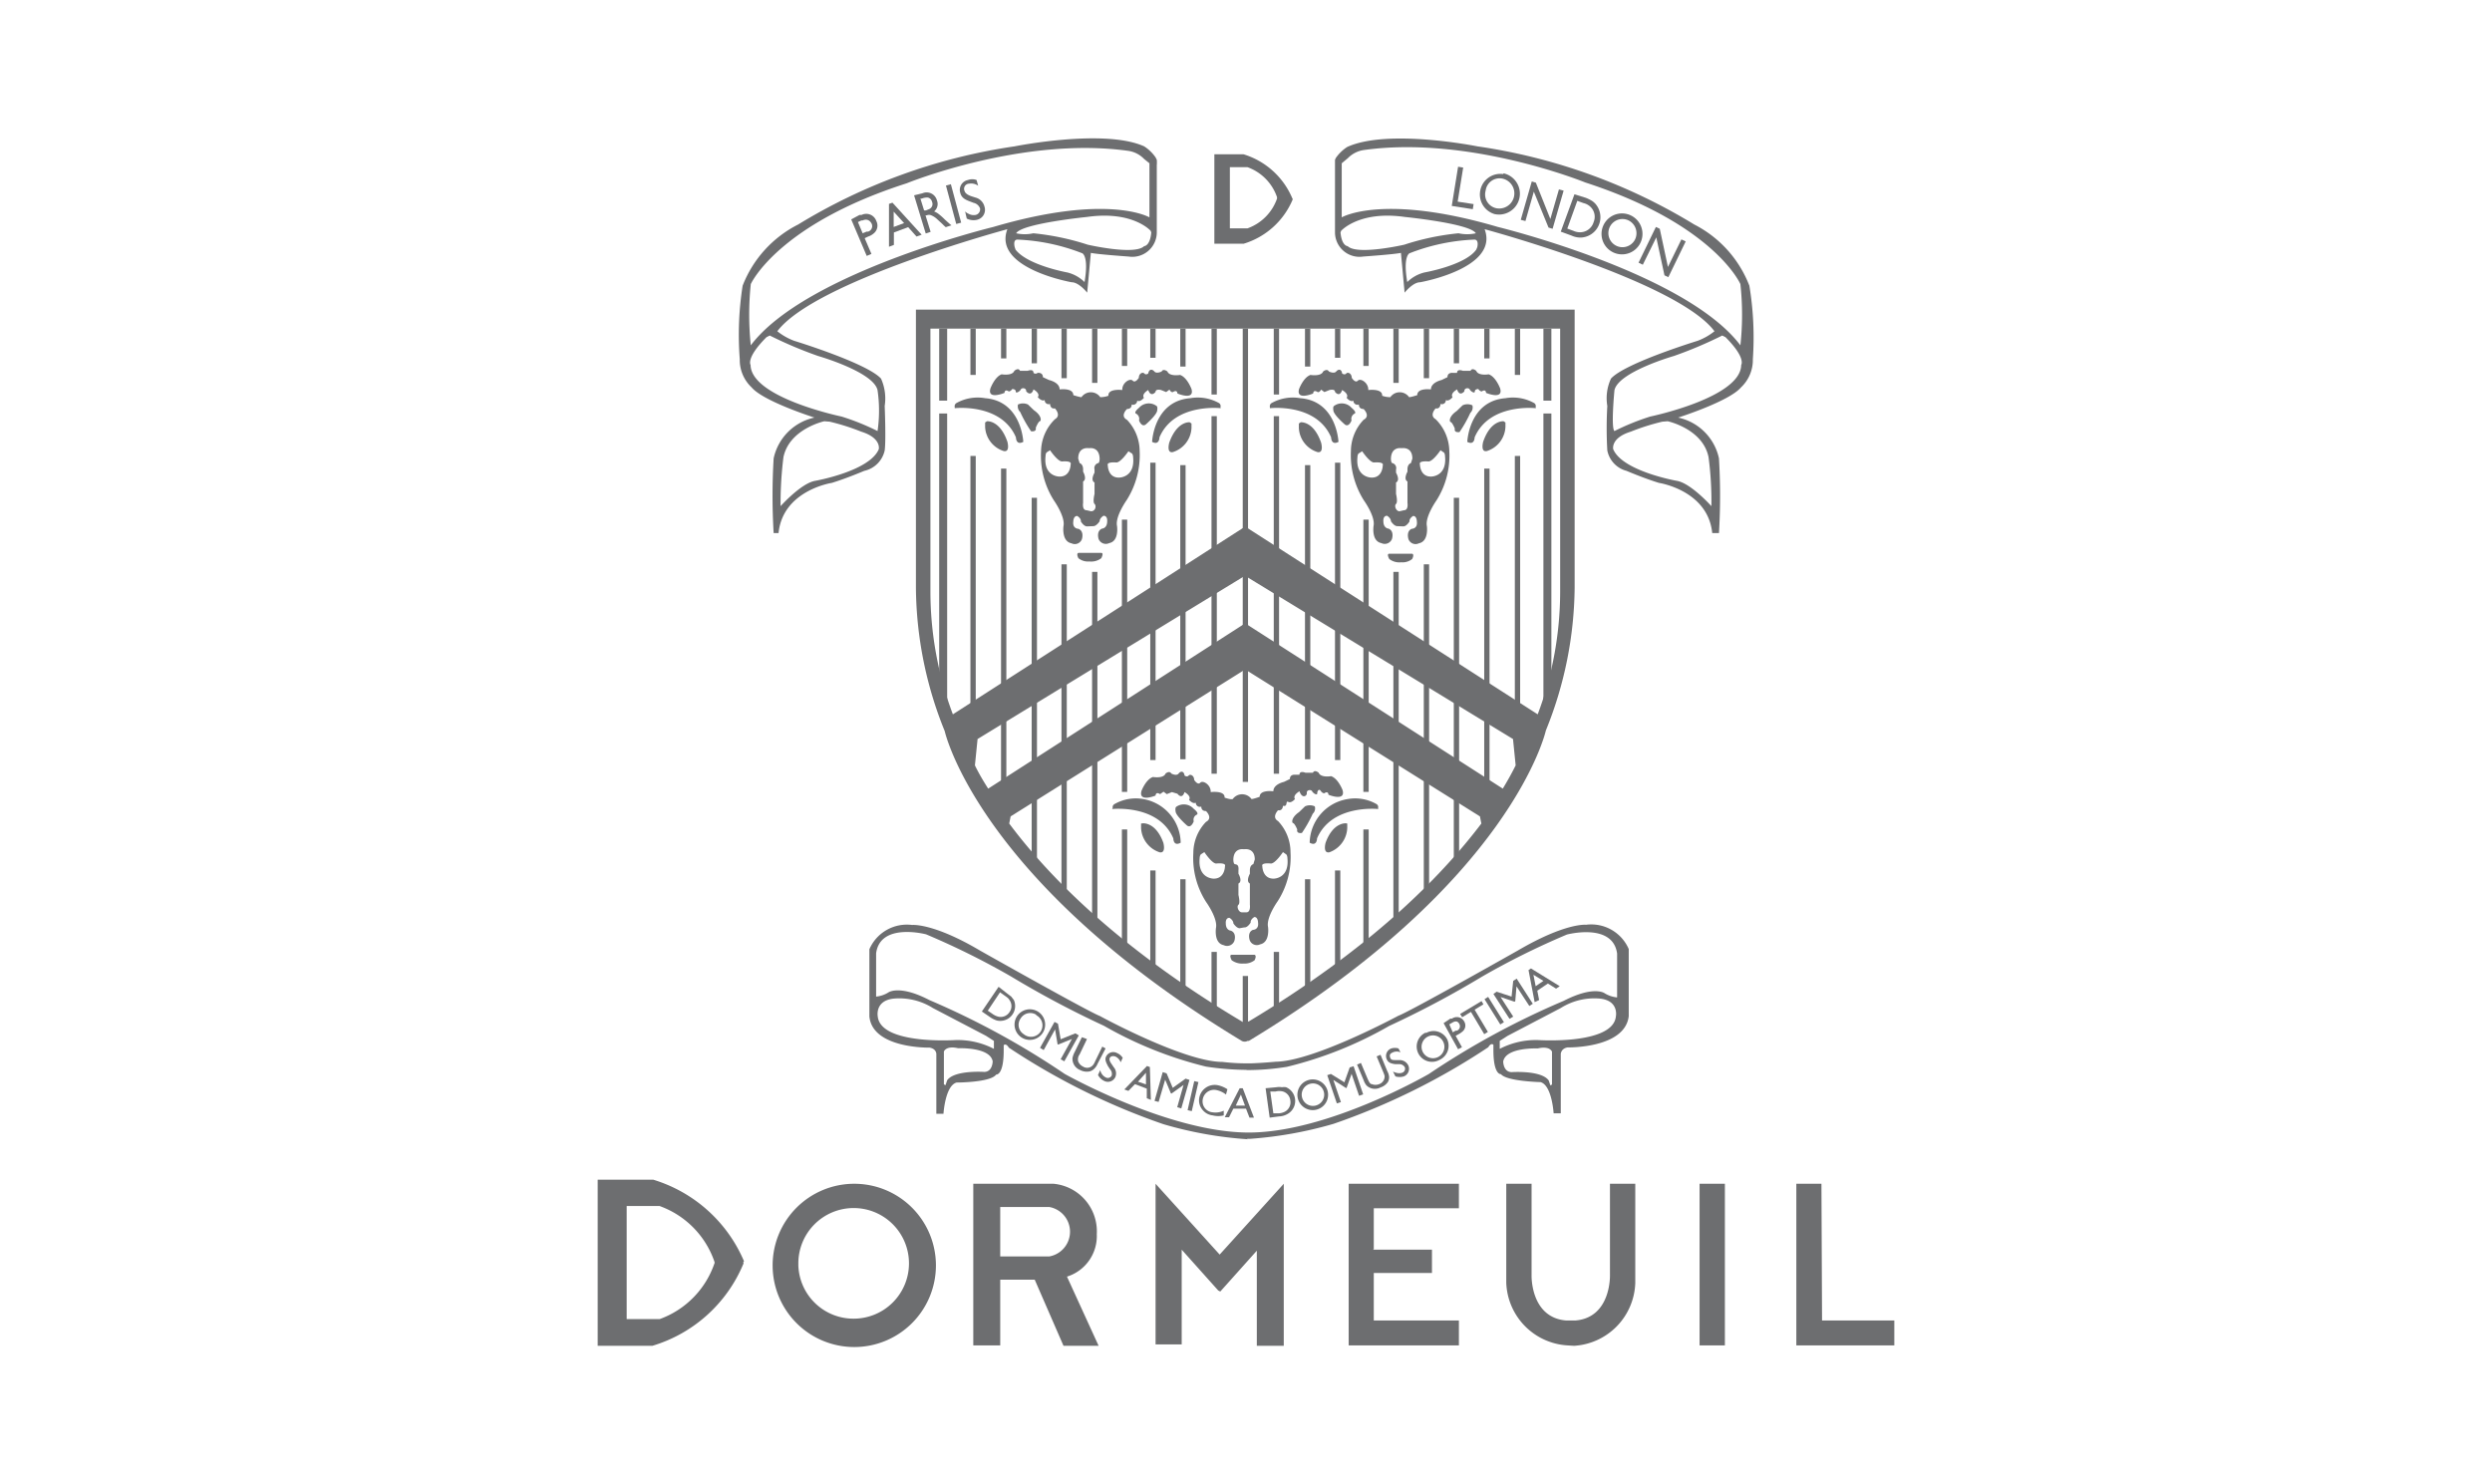 <svg xmlns="http://www.w3.org/2000/svg" viewBox="0 0 122.08 72.71"><defs><style>.cls-1,.cls-2{fill:#6d6e70;}.cls-1{fill-rule:evenodd;}.cls-3{fill:none;}</style></defs><title>Dormeuil</title><g id="Layer_2" data-name="Layer 2"><g id="giode"><path class="cls-1" d="M76.79,65.92a3.19,3.19,0,0,1-3-3.07V58h1.24v4.49s-.06,2.07,1.7,2.21h.44c1.76-.14,1.7-2.21,1.7-2.21V58h1.24v4.87a3.19,3.19,0,0,1-3,3.07Zm7.71,0H83.26V58H84.5Zm4.76-1.22H92.8v1.22H88V58h1.23Zm-22-3.47h2.89v1.14H67.3V64.7h4.17v1.22h-5.4V58h5.4V59.2H67.3v2Zm-7.58,2-1.79-2v4.64H56.61V58l3.14,3.47L62.89,58v7.94H61.57V61.28l-1.79,2ZM49,59.15v2.41h2.41a1.23,1.23,0,0,0,0-2.42H49Zm-1.32,6.77V58h3.93a2.34,2.34,0,0,1,2.12,2.47,2.08,2.08,0,0,1-1.46,2.08l1.55,3.39H52.1L50.69,62.7H49v3.22Zm-8.57-4a2.71,2.71,0,1,1,2.71,2.69A2.7,2.7,0,0,1,39.11,62m-1.26,0a4,4,0,1,1,4,4,4,4,0,0,1-4-4M35,61.83a.07.07,0,0,1,0,.07,4.42,4.42,0,0,1-2.68,2.73H30.7V59.09h1.61A4.42,4.42,0,0,1,35,61.82Zm1.41,0a.12.12,0,0,1,0,.11,7,7,0,0,1-4.45,4H29.28V57.8H32a7.06,7.06,0,0,1,4.45,4Z"/><path class="cls-1" d="M62.56,9.73a0,0,0,0,1,0,0,2.38,2.38,0,0,1-1.45,1.46h-.86v-3h.86a2.38,2.38,0,0,1,1.45,1.47Zm.76,0a.08.08,0,0,1,0,.06,3.79,3.79,0,0,1-2.39,2.15H59.49V7.56h1.43a3.79,3.79,0,0,1,2.39,2.16Z"/><path class="cls-1" d="M61,30.54l-12.59,8.1Q48,38,47.76,37.5v0l.13-1.29,13.1-8,13.13,8,.13,1.29v0q-.25.51-.63,1.14Zm0-4.74L46.68,35a17.09,17.09,0,0,1-1.1-6V16.1H76.43V29a17.09,17.09,0,0,1-1.1,6Zm0,7L72.5,40l.07.35c-2,2.64-5.43,6.12-11.4,9.7l-.06,0a.26.26,0,0,1-.27,0c-6-3.58-9.43-7.06-11.4-9.7l.07-.35ZM61.12,51a.3.3,0,0,1-.29,0C47.9,43.18,46.28,35.82,46.28,35.82a19,19,0,0,1-1.41-7V15.17H77.14V28.79a19,19,0,0,1-1.41,7S74.11,43.18,61.18,51Z"/><rect class="cls-2" x="75.61" y="16.1" width="0.39" height="3.53"/><rect class="cls-2" x="75.61" y="20.26" width="0.39" height="14.25"/><rect class="cls-2" x="74.21" y="16.1" width="0.26" height="2.27"/><rect class="cls-2" x="74.21" y="22.34" width="0.26" height="12.24"/><rect class="cls-2" x="72.71" y="16.1" width="0.26" height="1.46"/><rect class="cls-2" x="72.71" y="22.96" width="0.26" height="15.84"/><rect class="cls-2" x="71.22" y="16.1" width="0.26" height="1.7"/><rect class="cls-2" x="71.22" y="24.39" width="0.26" height="17.94"/><rect class="cls-2" x="69.75" y="16.1" width="0.26" height="2.43"/><rect class="cls-2" x="69.75" y="27.65" width="0.26" height="16.14"/><rect class="cls-2" x="68.26" y="16.1" width="0.26" height="2.66"/><rect class="cls-2" x="68.26" y="28.02" width="0.26" height="17.17"/><rect class="cls-2" x="66.79" y="16.1" width="0.26" height="1.83"/><rect class="cls-2" x="66.79" y="25.46" width="0.26" height="13.34"/><rect class="cls-2" x="65.4" y="16.1" width="0.26" height="1.43"/><rect class="cls-2" x="65.4" y="22.67" width="0.26" height="14.57"/><rect class="cls-2" x="63.93" y="16.1" width="0.26" height="1.86"/><rect class="cls-2" x="63.93" y="22.79" width="0.26" height="14.41"/><rect class="cls-2" x="62.4" y="16.1" width="0.26" height="3.23"/><rect class="cls-2" x="62.4" y="20.39" width="0.26" height="17.52"/><rect class="cls-2" x="60.88" y="16.1" width="0.26" height="22.21"/><rect class="cls-2" x="46.01" y="16.1" width="0.39" height="3.53"/><rect class="cls-2" x="46.01" y="20.26" width="0.39" height="14.25"/><rect class="cls-2" x="47.54" y="16.1" width="0.26" height="2.27"/><rect class="cls-2" x="47.54" y="22.34" width="0.26" height="12.24"/><rect class="cls-2" x="49.04" y="16.1" width="0.26" height="1.46"/><rect class="cls-2" x="49.04" y="22.96" width="0.26" height="15.84"/><rect class="cls-2" x="50.54" y="16.1" width="0.26" height="1.7"/><rect class="cls-2" x="50.54" y="24.39" width="0.26" height="17.94"/><rect class="cls-2" x="52" y="16.1" width="0.26" height="2.43"/><rect class="cls-2" x="52" y="27.65" width="0.26" height="16.14"/><rect class="cls-2" x="53.5" y="16.1" width="0.26" height="2.66"/><rect class="cls-2" x="53.5" y="28.02" width="0.26" height="17.17"/><rect class="cls-2" x="54.96" y="16.1" width="0.26" height="1.83"/><rect class="cls-2" x="54.96" y="25.46" width="0.26" height="13.34"/><rect class="cls-2" x="56.35" y="16.1" width="0.26" height="1.43"/><rect class="cls-2" x="56.35" y="22.67" width="0.26" height="14.57"/><rect class="cls-2" x="57.82" y="16.1" width="0.26" height="1.86"/><rect class="cls-2" x="57.82" y="22.79" width="0.26" height="14.41"/><rect class="cls-2" x="59.35" y="16.1" width="0.26" height="3.23"/><rect class="cls-2" x="59.35" y="20.39" width="0.26" height="17.52"/><rect class="cls-2" x="54.96" y="40.64" width="0.26" height="5.9"/><rect class="cls-2" x="56.35" y="42.65" width="0.26" height="4.86"/><rect class="cls-2" x="57.82" y="43.08" width="0.26" height="5.45"/><rect class="cls-2" x="59.35" y="46.64" width="0.26" height="2.87"/><rect class="cls-2" x="60.88" y="47.82" width="0.26" height="2.59"/><rect class="cls-2" x="62.4" y="46.64" width="0.26" height="2.9"/><rect class="cls-2" x="63.93" y="43.08" width="0.26" height="5.43"/><rect class="cls-2" x="65.4" y="42.65" width="0.26" height="4.86"/><rect class="cls-2" x="66.79" y="40.64" width="0.26" height="5.83"/><path class="cls-1" d="M60.87,46.78l-.53,0c-.15,0,0,.27,0,.27a.87.87,0,0,0,.58.16.81.81,0,0,0,.54-.16s.12-.22,0-.27l-.53,0m3-7.27a.56.56,0,0,1,.48,0,.35.35,0,0,1-.1.36,6.37,6.37,0,0,1-.53.94s-.28.06-.23-.17c0,0-.12-.29-.2-.31s-.09-.28.29-.54ZM61.06,44.7c.22,0,.17-.37.17-.37s0-.48,0-.48l0-.56c-.21-.11,0-.48,0-.48v-.16c0-.28.17-.31.17-.31s.07-.23.07-.23c0-.6-.53-.5-.53-.5s-.5-.1-.52.5c0,0,0,.21.07.23s.21,0,.18.31v.16s.22.37,0,.48v.56s.1.4,0,.48,0,.37.17.37Zm-.33.78c-.16,0-.31-.24-.31-.24,0-.16-.19-.27-.19-.27-.21,0-.18.27-.18.27,0,.35.25.36.25.36.3.12.17.5.17.5a.38.38,0,0,1-.52.21c-.5-.1-.38-.85-.38-.85.09-.47-.48-1.26-.48-1.26a4,4,0,0,1-.63-2.41,2.21,2.21,0,0,1,.62-1.52c.36-.19,0-.53,0-.53-.25,0-.23-.22-.23-.22a.2.2,0,0,1-.27-.19c-.15.08-.33-.14-.33-.14.13-.19-.22-.38-.22-.38-.13.39-.35.08-.35.08s-.27-.08-.27-.08-.25.1-.25.1-.16-.12-.16-.12-.17.12-.17.12c-.22-.14-.22.07-.22.07s-.85.35-.69-.23c0,0,.21-.56.56-.68,0,0,.52.09.62-.17,0,0,.19-.16.28,0,0,0,.25.14.36,0s.26-.12.29.1c0,0,.12.09.2,0s.27,0,.27.21c0,0,.17.28.3.14s.53.11.51.46c0,0,.71-.09.68.27,0,0,.3.11.4.07a.57.57,0,0,1,.92,0c.1,0,.4-.11.4-.11,0-.36.67-.27.67-.27,0-.35.52-.46.52-.46s.29-.14.29-.14c0-.25.27-.21.27-.21s.2,0,.2,0c0-.22.29-.1.29-.1s.37,0,.37,0c.08-.17.28,0,.28,0,.1.26.61.17.61.17.35.12.56.68.56.68.17.58-.69.23-.69.23s0-.21-.21-.07c0,0-.09,0-.17-.12s-.17,0-.17.12-.2,0-.25-.1-.28-.07-.26.08-.23.31-.36-.08c0,0-.35.19-.22.38,0,0-.18.22-.33.14s0,.26-.26.19c0,0,0,.26-.24.22,0,0-.33.34,0,.53a2.21,2.21,0,0,1,.61,1.52,4,4,0,0,1-.63,2.41s-.57.79-.47,1.26c0,0,.11.75-.39.85a.37.37,0,0,1-.51-.21s-.13-.38.16-.5c0,0,.3,0,.25-.36,0,0,0-.27-.18-.27,0,0-.2.11-.18.27,0,0-.15.26-.32.24Zm2.12-3.73s-.37.56-.59.56c0,0-.49-.06-.42.13,0,0,0,.62.56.61,0,0,.77,0,.67-1,0,0,0-.17-.09-.21Zm3.09-1.41s-.63-.07-1,.95c0,0-.15.53.18.47A1.32,1.32,0,0,0,66,40.57s0-.18,0-.22Zm1.58-.7s-2.28-.25-3,1.44c0,0,0,.41-.36.21a2.21,2.21,0,0,1,1.87-2.14,2.1,2.1,0,0,1,1.39.24.17.17,0,0,1,.09.2ZM59,41.75s.37.56.58.56c0,0,.5-.06.43.13,0,0,0,.62-.56.61,0,0-.78,0-.68-1,0,0,0-.17.09-.21Zm-1.39-2.21a.65.65,0,0,1,.87.09s.29.22.14.29a.27.27,0,0,0-.14.32s-.14.4-.36.18c0,0-.53-.47-.53-.67a.46.46,0,0,1,0-.17Zm-1.62.8s.63-.07,1,.95c0,0,.15.53-.18.47a1.32,1.32,0,0,1-.91-1.19s0-.18,0-.22Zm-1.51-.7s2.28-.25,3,1.44c0,0,0,.41.36.21A2.21,2.21,0,0,0,56,39.15a2.1,2.1,0,0,0-1.39.24.18.18,0,0,0-.1.2ZM53.42,27.09l.53,0c.14,0,0,.26,0,.26a.81.81,0,0,1-.58.16.75.75,0,0,1-.54-.16s-.12-.22,0-.26l.53,0m-3-7.27a.58.58,0,0,0-.49,0,.39.39,0,0,0,.11.37,6.37,6.37,0,0,0,.53.94s.28.05.23-.17c0,0,.12-.3.2-.32s.09-.28-.29-.54ZM53.23,25c-.23,0-.17-.36-.17-.36s0-.49,0-.49l0-.56c.21-.11,0-.48,0-.48V23c0-.27-.17-.31-.17-.31s-.07-.22-.07-.22c0-.61.53-.51.53-.51s.5-.1.52.51c0,0,0,.21-.07.22a.25.25,0,0,0-.18.31v.16s-.22.37,0,.48v.56s-.1.4,0,.49.05.36-.17.36Zm.33.78c.16,0,.31-.24.31-.24,0-.16.19-.27.19-.27.21,0,.18.27.18.27,0,.35-.25.36-.25.36-.3.12-.17.51-.17.51a.38.38,0,0,0,.52.2c.5-.1.38-.85.38-.85-.09-.46.47-1.25.47-1.25a4.13,4.13,0,0,0,.64-2.42,2.23,2.23,0,0,0-.62-1.52c-.36-.19,0-.53,0-.53.25,0,.23-.22.23-.22a.2.2,0,0,0,.27-.19c.15.09.33-.14.33-.14-.13-.19.21-.38.21-.38.14.39.36.09.36.09,0-.16.27-.09.27-.09s.25.1.25.1.16-.12.16-.12c.09.16.17.12.17.12.22-.14.22.07.22.07s.85.36.69-.22c0,0-.21-.57-.56-.69,0,0-.52.09-.62-.17,0,0-.2-.16-.28,0,0,0-.25.13-.36,0s-.26-.12-.3.1c0,0-.11.09-.19,0s-.27,0-.27.21c0,0-.17.28-.3.14s-.53.11-.51.46c0,0-.71-.09-.68.28a1.15,1.15,0,0,1-.4.07.56.56,0,0,0-.92,0c-.1,0-.4-.1-.4-.1,0-.37-.67-.28-.67-.28,0-.35-.52-.46-.52-.46s-.3-.14-.3-.14c0-.25-.26-.21-.26-.21a.15.15,0,0,1-.2,0c0-.22-.29-.1-.29-.1s-.37,0-.37,0c-.08-.18-.28,0-.28,0-.1.26-.62.17-.62.17-.34.12-.55.69-.55.69-.17.58.69.22.69.22s0-.21.21-.07c0,0,.09,0,.17-.12,0,0,.17,0,.17.12s.2,0,.25-.1.28-.07.26.09c0,0,.23.3.36-.09,0,0,.35.19.21.38,0,0,.19.23.34.14a.19.19,0,0,0,.26.19s0,.26.24.22c0,0,.33.34,0,.53A2.24,2.24,0,0,0,51,22.1a4.09,4.09,0,0,0,.63,2.42s.56.79.47,1.25c0,0-.11.75.39.85a.37.37,0,0,0,.51-.2s.13-.39-.17-.51c0,0-.3,0-.25-.36,0,0,0-.27.19-.27,0,0,.2.11.18.27,0,0,.15.26.32.24Zm-2.12-3.72s.37.55.59.55c0,0,.49-.05.42.14,0,0,0,.62-.56.6,0,0-.78,0-.67-1,0,0,0-.17.08-.2Zm-3.09-1.42s.63-.07,1,1c0,0,.15.53-.18.46a1.3,1.3,0,0,1-.91-1.19s0-.17,0-.21ZM46.77,20s2.28-.26,3,1.43c0,0,0,.41.36.22,0,0-.08-2-1.87-2.14a2.13,2.13,0,0,0-1.39.23.18.18,0,0,0-.1.2Zm8.51,2.11s-.37.55-.59.55c0,0-.49-.05-.42.14,0,0,0,.62.56.6,0,0,.78,0,.68-1,0,0,0-.17-.09-.2Zm1.39-2.21a.64.64,0,0,0-.87.08s-.29.23-.14.29a.29.29,0,0,1,.14.33s.14.39.36.17c0,0,.53-.46.53-.67a.46.46,0,0,0,0-.17Zm1.61.79s-.62-.07-1,1c0,0-.15.53.18.46a1.3,1.3,0,0,0,.91-1.19s0-.17,0-.21ZM59.8,20s-2.28-.26-3,1.43c0,0,0,.41-.36.22,0,0,.08-2,1.87-2.14a2.13,2.13,0,0,1,1.39.23.17.17,0,0,1,.09.2Zm8.79,7.13-.53,0c-.15,0,0,.26,0,.26a.81.81,0,0,0,.58.16.75.75,0,0,0,.54-.16s.12-.22,0-.26l-.53,0m3-7.27a.56.56,0,0,1,.48,0,.37.37,0,0,1-.1.37,6.37,6.37,0,0,1-.53.94s-.28.05-.23-.17c0,0-.12-.3-.2-.32s-.09-.28.29-.54ZM68.78,25c.23,0,.17-.36.17-.36s0-.49,0-.49l0-.56c-.21-.11,0-.48,0-.48V23c0-.27.17-.31.17-.31s.07-.22.07-.22c0-.61-.53-.51-.53-.51s-.5-.1-.52.51c0,0,0,.21.07.22a.25.25,0,0,1,.18.31v.16s.22.37,0,.48v.56s.1.4,0,.49,0,.36.17.36Zm-.33.78c-.16,0-.31-.24-.31-.24,0-.16-.19-.27-.19-.27-.21,0-.18.27-.18.27,0,.35.25.36.25.36.3.12.17.51.17.51a.38.38,0,0,1-.52.2c-.5-.1-.38-.85-.38-.85.09-.46-.48-1.25-.48-1.25a4.17,4.17,0,0,1-.63-2.42,2.23,2.23,0,0,1,.62-1.52c.36-.19,0-.53,0-.53-.25,0-.23-.22-.23-.22a.2.2,0,0,1-.27-.19c-.15.09-.33-.14-.33-.14.13-.19-.22-.38-.22-.38-.13.39-.35.09-.35.09,0-.16-.27-.09-.27-.09s-.25.1-.25.1-.16-.12-.16-.12c-.09.16-.17.12-.17.12-.22-.14-.22.07-.22.07s-.85.36-.69-.22c0,0,.21-.57.56-.69,0,0,.52.09.62-.17,0,0,.19-.16.28,0,0,0,.25.13.36,0s.26-.12.29.1c0,0,.12.09.2,0s.27,0,.27.21c0,0,.17.28.3.14s.53.11.51.46c0,0,.71-.09.68.28a1.15,1.15,0,0,0,.4.07.56.56,0,0,1,.92,0c.1,0,.4-.1.4-.1,0-.37.67-.28.67-.28,0-.35.52-.46.52-.46s.29-.14.29-.14c0-.25.27-.21.27-.21s.2,0,.2,0c0-.22.29-.1.29-.1s.37,0,.37,0c.08-.18.28,0,.28,0,.1.26.61.17.61.17.35.12.56.69.56.69.17.58-.69.22-.69.22s0-.21-.21-.07c0,0-.09,0-.17-.12,0,0-.17,0-.17.12s-.2,0-.25-.1-.28-.07-.26.09c0,0-.23.3-.36-.09,0,0-.35.19-.22.38,0,0-.18.23-.33.14a.19.19,0,0,1-.26.19s0,.26-.24.22c0,0-.33.34,0,.53A2.24,2.24,0,0,1,71,22.1a4.09,4.09,0,0,1-.63,2.42s-.56.79-.47,1.25c0,0,.11.75-.39.85a.37.37,0,0,1-.51-.2s-.13-.39.16-.51c0,0,.3,0,.25-.36,0,0,0-.27-.18-.27,0,0-.2.11-.18.27,0,0-.15.26-.32.24Zm2.12-3.72s-.37.55-.59.55c0,0-.49-.05-.42.14,0,0,0,.62.56.6,0,0,.77,0,.67-1,0,0,0-.17-.09-.2Zm3.09-1.42s-.63-.07-1,1c0,0-.15.53.18.46a1.3,1.3,0,0,0,.91-1.19s0-.17,0-.21ZM75.24,20s-2.28-.26-3,1.43c0,0,0,.41-.36.22,0,0,.08-2,1.87-2.14a2.13,2.13,0,0,1,1.39.23.17.17,0,0,1,.09.2Zm-8.51,2.11s.37.55.58.55c0,0,.5-.05.43.14,0,0,0,.62-.56.6,0,0-.78,0-.68-1,0,0,0-.17.09-.2Zm-1.39-2.21a.64.64,0,0,1,.87.08s.29.23.14.29a.29.29,0,0,0-.14.33s-.14.39-.36.17c0,0-.53-.46-.53-.67a.46.46,0,0,1,0-.17Zm-1.62.79s.63-.07,1,1c0,0,.15.53-.18.46a1.3,1.3,0,0,1-.91-1.19s0-.17,0-.21ZM62.21,20s2.28-.26,3,1.43c0,0,0,.41.36.22,0,0-.08-2-1.87-2.14a2.13,2.13,0,0,0-1.39.23.18.18,0,0,0-.1.2Z"/><path class="cls-1" d="M40.38,20.64s-1.71.37-2,1.76a18.18,18.18,0,0,0-.14,2.4s1-1.12,1.69-1.24c0,0,2.67-.47,3.12-1.55,0,0,.14-.55-.86-.86a10.73,10.73,0,0,0-1.55-.49Zm-2.67-4.2a20.38,20.38,0,0,0,2.36,1s2.73.78,2.92,1.68a6.94,6.94,0,0,1,0,2,11.65,11.65,0,0,0-1.76-.71s-4.44-.92-4.46-2.53c0,0-.24-.34.78-1.36Zm12-4.33s-.11-.39.15-.37a9.78,9.78,0,0,1,3.16.67s.33.13.11,1.41a1.82,1.82,0,0,0-.84-.47s-1.95-.35-2.54-1.12Zm6.66-.8s-.87-1-3.12-.68c0,0-3.2.32-3.47.8a1.92,1.92,0,0,0,.84,0,12.56,12.56,0,0,1,2.67.56s2.3.53,2.76.07c0,0,.29,0,.35-.67Zm.3-3.48a1.54,1.54,0,0,1,0,.26l0,3.3a1.2,1.2,0,0,1-1.38,1.18s-1.56-.11-1.85-.18l-.18,1.95s-.4-.51-.76-.51c0,0-3.88-.68-3.15-2.6,0,0-9.42,2.54-11.27,5a3,3,0,0,0,.83.47s3.56,1.09,4.25,1.85a2.38,2.38,0,0,1,.18,1.34s.07,1.67,0,2.18a1.31,1.31,0,0,1-1,1s-.87.37-1.59.59c0,0-2.4.36-2.61,2.46H37.9a30.8,30.8,0,0,1,0-3.66,2.6,2.6,0,0,1,2-2s-2.5-.79-3.08-1.48a1.84,1.84,0,0,1-.58-1.38A15.61,15.61,0,0,1,36.38,14a5.65,5.65,0,0,1,2.72-3A28.1,28.1,0,0,1,49.71,7.17s4.38-.88,6.34,0a2,2,0,0,1,.56.54ZM56.31,8v2.65s-2-1.19-7.65.47c0,0-9.2,2.24-11.88,5.8a14.54,14.54,0,0,1,0-3s1.3-2.91,7.64-4.94c0,0,5.66-2.31,10.84-1.59a1.34,1.34,0,0,1,.79.4Z"/><path class="cls-1" d="M81.7,20.64s1.72.37,2,1.76a16.6,16.6,0,0,1,.14,2.4s-1-1.12-1.69-1.24c0,0-2.67-.47-3.12-1.55,0,0-.14-.55.86-.86a10.73,10.73,0,0,1,1.55-.49Zm2.67-4.2a20.38,20.38,0,0,1-2.36,1s-2.73.78-2.92,1.68c0,0-.18,1.85,0,2a11.85,11.85,0,0,1,1.75-.71s4.44-.92,4.46-2.53c0,0,.25-.34-.77-1.36Zm-12-4.33s.1-.39-.16-.37a9.78,9.78,0,0,0-3.16.67s-.33.13-.11,1.41a1.82,1.82,0,0,1,.84-.47s2-.35,2.54-1.12Zm-6.67-.8s.88-1,3.12-.68c0,0,3.2.32,3.48.8a2,2,0,0,1-.85,0,12.39,12.39,0,0,0-2.66.56s-2.3.53-2.77.07c0,0-.29,0-.35-.67Zm-.3-3.48c0,.08,0,.26,0,.26l0,3.3a1.2,1.2,0,0,0,1.38,1.18s1.56-.11,1.85-.18l.18,1.95s.4-.51.76-.51c0,0,3.88-.68,3.16-2.6,0,0,9.42,2.54,11.26,5a3,3,0,0,1-.83.47s-3.56,1.09-4.24,1.85a2.28,2.28,0,0,0-.18,1.34,19.21,19.21,0,0,0,0,2.18,1.29,1.29,0,0,0,.94,1s.87.37,1.59.59c0,0,2.4.36,2.61,2.46h.33a30.8,30.8,0,0,0,0-3.66,2.6,2.6,0,0,0-2-2s2.5-.79,3.08-1.48a1.84,1.84,0,0,0,.58-1.38A15.61,15.61,0,0,0,85.7,14,5.65,5.65,0,0,0,83,11,28.1,28.1,0,0,0,72.37,7.17S68,6.29,66,7.2a2,2,0,0,0-.56.54Zm.33.17v2.65s2-1.19,7.65.47c0,0,9.2,2.24,11.88,5.8a13.89,13.89,0,0,0,0-3S84,11,77.66,8.94c0,0-5.66-2.31-10.84-1.59a1.36,1.36,0,0,0-.79.4Z"/><path class="cls-1" d="M61.05,52.43a12.26,12.26,0,0,0,2-.16,19.09,19.09,0,0,0,5-2,47.16,47.16,0,0,0,4.54-2.41,37.57,37.57,0,0,1,4.17-2.07s2.25-.6,2.46.93v2.15a1.42,1.42,0,0,1-.62-.21s-.52-.38-2,.38A39.09,39.09,0,0,0,70,52.62s-5,2.91-8.91,2.87-8.93-2.87-8.93-2.87A39.09,39.09,0,0,0,45.53,49c-1.46-.76-2-.38-2-.38a1.39,1.39,0,0,1-.61.21V46.71c.2-1.53,2.45-.93,2.45-.93a37.57,37.57,0,0,1,4.17,2.07,47.16,47.16,0,0,0,4.54,2.41,19.23,19.23,0,0,0,5,2,13.74,13.74,0,0,0,2,.16m0,3.38h.14a19.51,19.51,0,0,0,4.12-.74,33.18,33.18,0,0,0,7.57-3.75c.14-.24.25-.12.25-.12l0,.26c0,1.24.37,1.18.37,1.18.27.35,1.94.39,1.94.39.56.16.64,1.53.64,1.53h.35V51.65s0-.27.33-.33c0,0,2.81.06,3-1.53V46.5a2,2,0,0,0-2.09-1.19s-1-.11-3.34,1.26c0,0-5.3,3-5.86,3.2,0,0-4.14,2.23-6,2.25,0,0-.63.06-1.21.08H61c-.56,0-1.12-.07-1.12-.07-1.88,0-6-2.25-6-2.25-.56-.21-5.86-3.2-5.86-3.2-2.31-1.37-3.34-1.26-3.34-1.26a2,2,0,0,0-2.09,1.19v3.29c.15,1.59,2.95,1.53,2.95,1.53.35.06.33.33.33.33v2.91h.35s.08-1.37.64-1.53c0,0,1.67,0,1.94-.39,0,0,.37.06.37-1.18l0-.26s.11-.12.25.12a33.18,33.18,0,0,0,7.57,3.75,19.13,19.13,0,0,0,4.14.74m14.9-2.68,0-1.61s-.09-.3-.7-.16c0,0-1.56-.07-1.69.64,0,0,0,.52.42.52,0,0,1.45-.1,1.81.41l.08.24ZM73.47,51v.39a3.85,3.85,0,0,1,1.9-.43s3.65.24,3.79-1.16c0,0,.16-.76-.76-.87a3.09,3.09,0,0,0-1.94.46l-2.6,1.36ZM46.24,53.13l0-1.61s.1-.3.7-.16c0,0,1.56-.07,1.69.64,0,0,0,.52-.42.52,0,0-1.45-.1-1.81.41l-.08.24ZM48.69,51v.39a3.85,3.85,0,0,0-1.9-.43s-3.65.24-3.79-1.16c0,0-.15-.76.76-.87a3.09,3.09,0,0,1,1.94.46l2.6,1.36Z"/><polygon class="cls-1" points="71.68 8.21 71.43 8.17 71.12 10.09 72.15 10.25 72.19 10 71.41 9.88 71.68 8.21"/><path class="cls-1" d="M73.65,8.53a1,1,0,0,0-1.13.79,1,1,0,0,0,.7,1.17,1,1,0,0,0,.43-2m-.05.26a.74.74,0,0,1-.31,1.45.69.69,0,0,1-.51-.86.69.69,0,0,1,.82-.59"/><polygon class="cls-1" points="76.6 9.34 76.37 9.28 75.95 10.73 75.24 8.95 75.04 8.89 74.5 10.77 74.73 10.83 75.14 9.39 75.86 11.15 76.06 11.21 76.6 9.34"/><path class="cls-1" d="M77.13,9.52l-.67,1.83.52.19a1.08,1.08,0,0,0,.46.1A1,1,0,0,0,78.17,10a.85.85,0,0,0-.2-.17,2,2,0,0,0-.29-.14Zm.14.32.3.11a.73.73,0,0,1,.37.21.67.67,0,0,1,.13.72.69.69,0,0,1-.66.5.75.75,0,0,1-.33-.07l-.3-.11Z"/><path class="cls-1" d="M79.86,10.54a1,1,0,0,0-.8,1.84,1,1,0,0,0,.8-1.84m-.1.25a.7.7,0,0,1,.34.94.69.69,0,1,1-.34-.94"/><polygon class="cls-1" points="82.58 11.83 82.37 11.73 81.71 13.08 81.31 11.21 81.12 11.12 80.27 12.87 80.48 12.97 81.14 11.63 81.54 13.49 81.73 13.58 82.58 11.83"/><path class="cls-1" d="M41.7,10.75l.76,1.79.23-.1-.33-.77.17-.08a.79.79,0,0,0,.28-.16.49.49,0,0,0,.12-.6.52.52,0,0,0-.72-.3l-.1,0Zm.33.13.17-.08.06,0c.21-.09.35,0,.43.14a.28.28,0,0,1-.17.41l-.07,0-.19.08Z"/><path class="cls-1" d="M43.72,9.93l-.17.06,0,2.1.24-.09v-.61l.7-.26.41.46.25-.09Zm.06.44.51.56-.51.19Z"/><path class="cls-1" d="M44.78,9.57l.57,1.87.24-.08-.25-.81.06,0a.28.28,0,0,1,.22,0,.94.94,0,0,1,.29.19l.25.23.08.08.09.08,0,0,.28-.09,0,0-.11-.09-.21-.19a3,3,0,0,0-.34-.3.87.87,0,0,0-.19-.1.47.47,0,0,0,.14-.54.52.52,0,0,0-.71-.35Zm.31.16.07,0a.65.65,0,0,1,.3-.05.28.28,0,0,1,.2.21.27.27,0,0,1-.13.35l-.17.07-.09,0Z"/><rect class="cls-2" x="46.59" y="9.03" width="0.25" height="1.95" transform="translate(-1 12.41) rotate(-14.98)"/><path class="cls-1" d="M47.84,8.82a.61.61,0,0,0-.42,0,.49.49,0,0,0-.38.62c.05.21.18.32.45.42l.21.08a.43.43,0,0,1,.31.27.28.28,0,0,1-.21.32.52.52,0,0,1-.34-.05.56.56,0,0,1-.18-.12l.08.35a.74.74,0,0,0,.5.06.5.5,0,0,0,.37-.64.61.61,0,0,0-.44-.45l-.22-.07c-.19-.07-.29-.15-.32-.26A.25.25,0,0,1,47.47,9a.6.6,0,0,1,.45.1Z"/><path class="cls-1" d="M48.92,48.35l-.82,1.21.38.26a1.28,1.28,0,0,0,.35.18.73.73,0,0,0,.84-1l-.13-.17-.21-.16Zm.07.27.21.15c.16.11.21.15.26.24a.5.5,0,0,1,0,.57.51.51,0,0,1-.6.22.86.86,0,0,1-.25-.13l-.22-.15Z"/><path class="cls-1" d="M50.84,49.56a.75.75,0,1,0,.27,1,.75.75,0,0,0-.27-1m-.1.17a.56.56,0,1,1-.59.94A.54.54,0,0,1,50,49.9a.55.55,0,0,1,.78-.17"/><polygon class="cls-1" points="52.85 50.73 52.68 50.63 51.96 50.92 51.83 50.16 51.66 50.07 50.95 51.34 51.13 51.45 51.68 50.45 51.69 50.45 51.81 51.17 51.84 51.18 52.5 50.91 52.51 50.91 51.96 51.9 52.14 52 52.85 50.73"/><path class="cls-1" d="M54.16,51.37,54,51.28l-.36.74a.63.63,0,0,1-.1.17.37.37,0,0,1-.48.07.48.48,0,0,1-.24-.25.41.41,0,0,1,.07-.35l.36-.75L53,50.82l-.36.74a1.06,1.06,0,0,0-.1.28.59.59,0,0,0,.38.59.69.69,0,0,0,.48.06.5.5,0,0,0,.21-.13.71.71,0,0,0,.16-.24Z"/><path class="cls-1" d="M55,51.83a.6.6,0,0,0-.27-.23.39.39,0,0,0-.55.18c-.06.14,0,.27.1.46l.1.15a.33.33,0,0,1,.08.31.21.21,0,0,1-.29.09.5.5,0,0,1-.21-.2.49.49,0,0,1-.06-.16l-.11.24a.65.65,0,0,0,.3.29.4.4,0,0,0,.55-.19.46.46,0,0,0-.08-.48l-.1-.15c-.1-.14-.13-.23-.09-.31s.16-.11.28-.06a.5.5,0,0,1,.25.28Z"/><path class="cls-1" d="M56.33,52.28l-.14-.05-1.11,1.15.2.07.32-.33.58.22,0,.47.2.08Zm-.19.28,0,.57L55.75,53Z"/><polygon class="cls-1" points="58.27 52.91 58.08 52.85 57.45 53.3 57.15 52.59 56.96 52.53 56.56 53.94 56.76 53.99 57.08 52.9 57.08 52.9 57.36 53.57 57.39 53.58 57.98 53.16 57.98 53.16 57.67 54.25 57.87 54.31 58.27 52.91"/><rect class="cls-2" x="57.71" y="53.6" width="1.46" height="0.21" transform="translate(-6.96 98.67) rotate(-77.09)"/><path class="cls-1" d="M60.13,53.37a1.37,1.37,0,0,0-.48-.2.77.77,0,0,0-.9.62.71.71,0,0,0,.18.61.73.73,0,0,0,.48.25,1.08,1.08,0,0,0,.54,0l0-.23a.94.94,0,0,1-.54.08.54.54,0,0,1-.49-.63.56.56,0,0,1,.67-.46,1.11,1.11,0,0,1,.47.22Z"/><path class="cls-1" d="M60.88,53.32h-.15L60,54.74h.21l.21-.42.62,0,.17.44h.22Zm-.09.31.2.54-.45,0Z"/><path class="cls-1" d="M62,53.32l.2,1.44.46-.06a.88.88,0,0,0,.38-.1A.73.73,0,0,0,63,53.27a.64.64,0,0,0-.2,0,.85.85,0,0,0-.27,0Zm.23.16.26,0a.71.71,0,0,1,.36,0,.51.51,0,0,1,.36.43.52.52,0,0,1-.29.57.81.81,0,0,1-.27.07l-.27,0Z"/><path class="cls-1" d="M64.13,52.91a.75.75,0,1,0,.36,1.46.75.75,0,1,0-.36-1.46m.06.19a.55.55,0,1,1,.26,1.07.55.55,0,1,1-.26-1.07"/><polygon class="cls-1" points="66.31 52.24 66.12 52.3 65.86 53.03 65.2 52.62 65.02 52.68 65.49 54.06 65.69 54 65.32 52.92 65.33 52.92 65.94 53.31 65.97 53.3 66.21 52.62 66.21 52.61 66.58 53.69 66.78 53.62 66.31 52.24"/><path class="cls-1" d="M67.63,51.68l-.19.08.32.76a1.6,1.6,0,0,1,.07.19.4.4,0,0,1-.27.41.47.47,0,0,1-.35,0c-.09,0-.14-.1-.22-.28l-.32-.76-.19.08.32.76a.86.86,0,0,0,.14.26.59.59,0,0,0,.69.1A.69.69,0,0,0,68,53a.49.49,0,0,0,.05-.24.72.72,0,0,0-.09-.28Z"/><path class="cls-1" d="M68.51,51.37a.6.6,0,0,0-.35,0,.39.39,0,0,0-.22.54c.06.14.18.2.41.23l.18,0a.31.31,0,0,1,.29.15.21.21,0,0,1-.13.27.47.47,0,0,1-.29,0,.54.54,0,0,1-.16-.06l.12.24a.72.72,0,0,0,.41,0,.4.4,0,0,0,.22-.54.47.47,0,0,0-.42-.26l-.18,0c-.17,0-.25,0-.29-.13s0-.19.14-.25a.47.47,0,0,1,.37,0Z"/><path class="cls-1" d="M69.85,50.59a.75.75,0,1,0,.67,1.34.76.76,0,0,0,.38-1,.75.75,0,0,0-1.05-.31m.1.17a.55.55,0,1,1,.5,1,.55.55,0,1,1-.5-1"/><path class="cls-1" d="M70.72,50.13l.71,1.28.19-.1-.31-.56.13-.07a1,1,0,0,0,.23-.16.38.38,0,0,0,.06-.47.41.41,0,0,0-.6-.14l-.08,0Zm.28.06.14-.08,0,0c.16-.1.28-.08.35.06a.23.23,0,0,1-.12.33l-.06,0-.14.08Z"/><polygon class="cls-1" points="72.58 49.05 71.53 49.68 71.63 49.84 72.06 49.58 72.71 50.67 72.89 50.56 72.24 49.47 72.67 49.21 72.58 49.05"/><rect class="cls-2" x="73.1" y="48.79" width="0.21" height="1.46" transform="translate(-15.12 46.24) rotate(-31.95)"/><polygon class="cls-1" points="74.3 47.95 74.13 48.06 74.05 48.83 73.32 48.59 73.16 48.7 73.95 49.92 74.13 49.81 73.51 48.85 73.51 48.85 74.19 49.08 74.23 49.06 74.29 48.34 74.3 48.34 74.92 49.29 75.09 49.18 74.3 47.95"/><path class="cls-1" d="M75,47.45l-.12.08.3,1.57L75.4,49l-.09-.46.52-.35.4.25.18-.12Zm.12.31.49.3-.38.26Z"/><rect class="cls-3" width="122.08" height="72.71"/></g></g></svg>